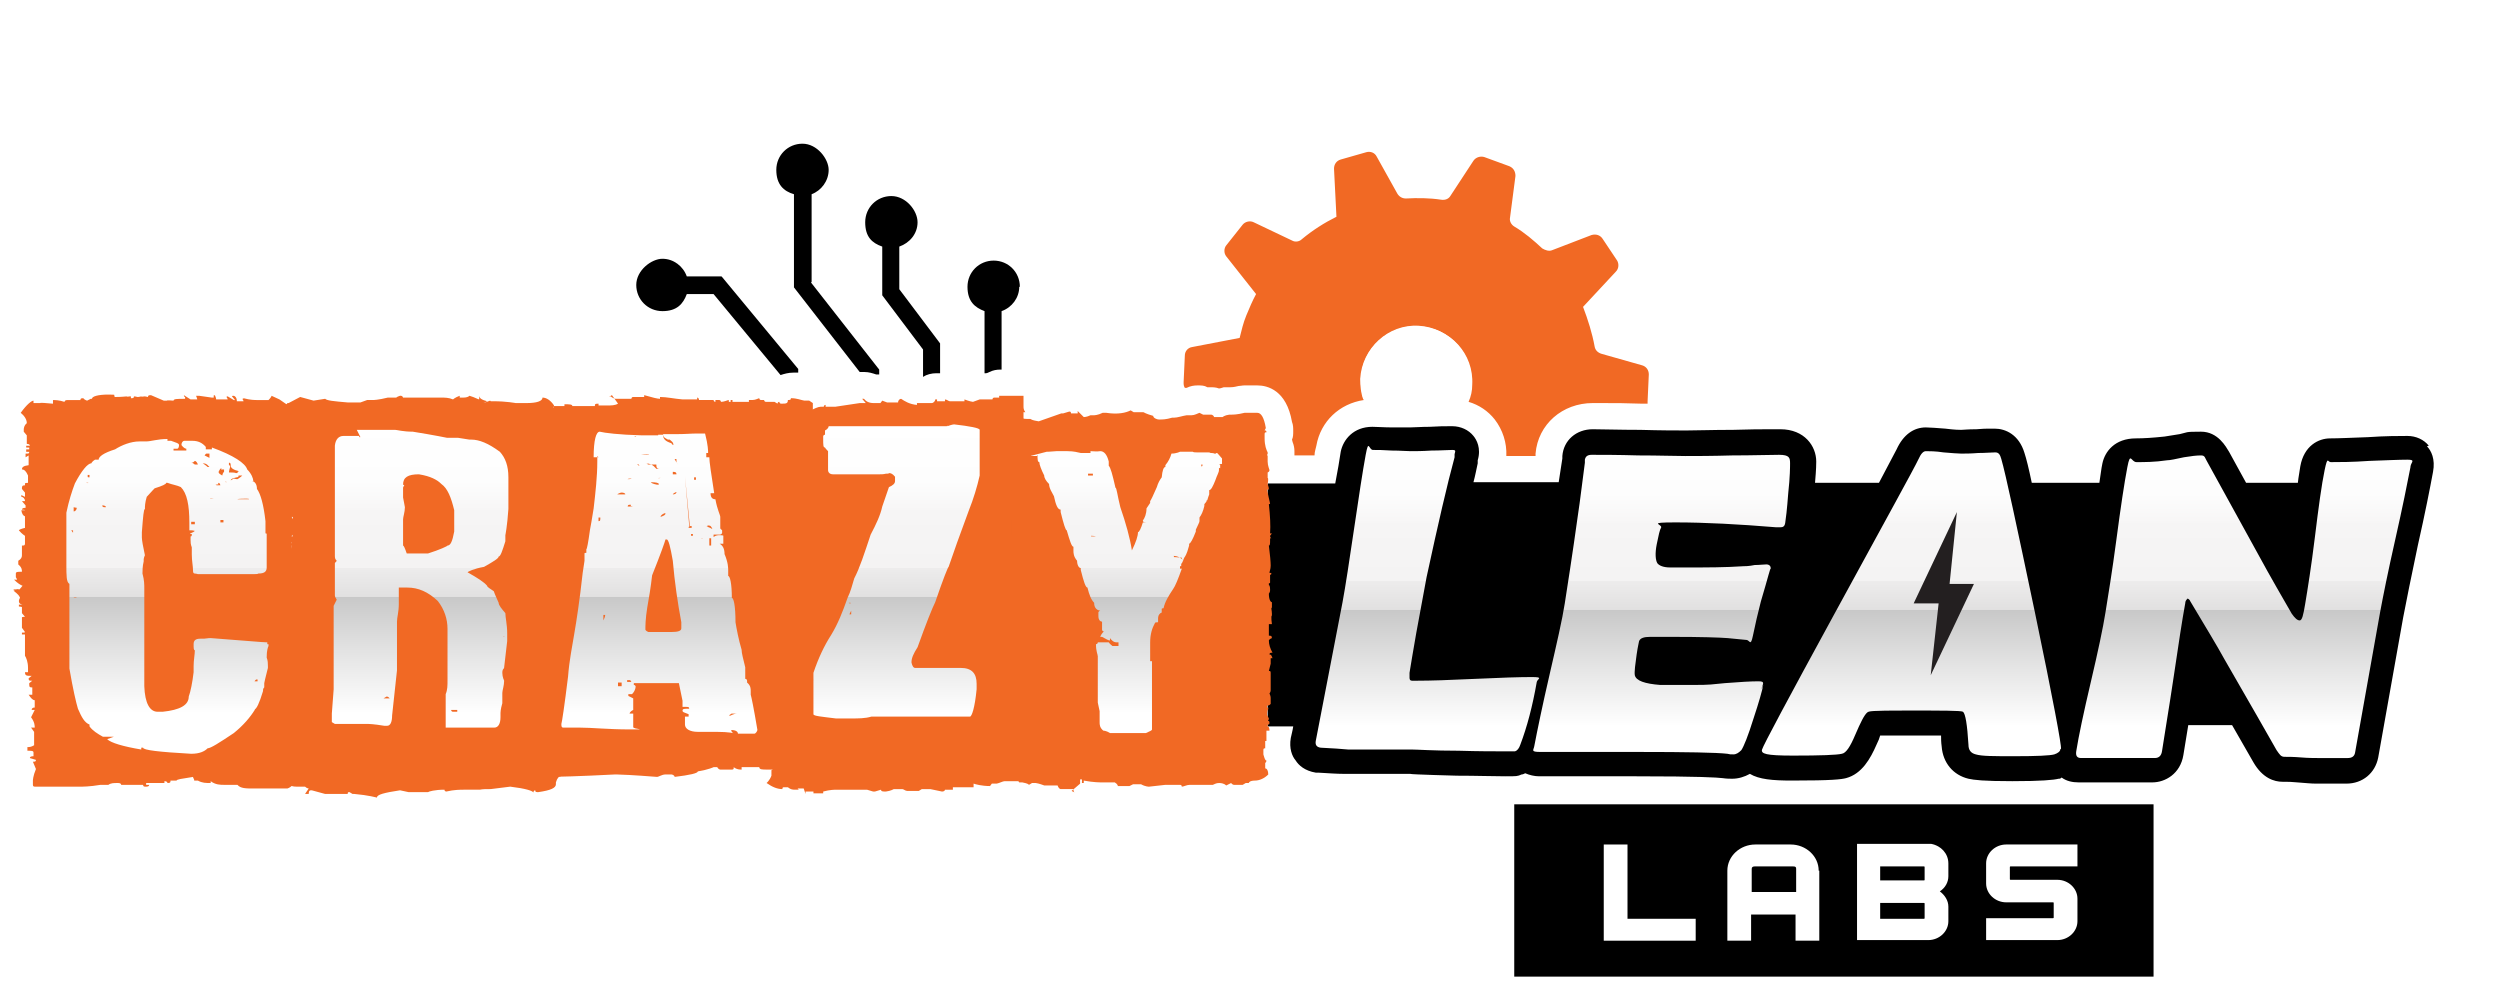 <?xml version="1.0" encoding="UTF-8"?>
<svg id="Layer_1" xmlns="http://www.w3.org/2000/svg" version="1.1" xmlns:xlink="http://www.w3.org/1999/xlink" viewBox="0 0 410.6 162.7">
  <!-- Generator: Adobe Illustrator 29.2.1, SVG Export Plug-In . SVG Version: 2.1.0 Build 116)  -->
  <defs>
    <style>
      .lg0 {
        fill: url(#linear-gradient2);
      }

      .lg1 {
        fill: #ffffff;
      }

      .lg2 {
        fill: #231f20;
      }

      .lg3 {
        fill: #fff;
      }

      .lg4 {
        fill: url(#linear-gradient1);
      }

      .lg5 {
        fill: none;
      }

      .lg6 {
        fill: url(#linear-gradient4);
      }

      .lg7 {
        fill: url(#linear-gradient3);
      }

      .lg8 {
        fill: #f16924;
      }

      .lg9 {
        fill: url(#linear-gradient);
      }
            .lgShadow{
        -webkit-filter: drop-shadow( 0px 0px 15px rgba(72, 17, 2, .9)) !important;
        filter: drop-shadow( 0px 0px 15px rgba(72, 17, 2, .9))  !important;
      }
    </style>
    <linearGradient id="linear-gradient" x1="234.3" y1="71.6" x2="234.3" y2="119.3" gradientUnits="userSpaceOnUse">
      <stop offset="0" stop-color="#fff"/>
      <stop offset=".2" stop-color="#fdfdfd"/>
      <stop offset=".3" stop-color="#f7f6f6"/>
      <stop offset=".3" stop-color="#f6f5f5"/>
      <stop offset=".5" stop-color="#f4f3f3"/>
      <stop offset=".5" stop-color="#edecec"/>
      <stop offset=".6" stop-color="#e1e0e0"/>
      <stop offset=".6" stop-color="#d0d0d0"/>
      <stop offset=".6" stop-color="#c8c8c8"/>
      <stop offset=".8" stop-color="#e5e5e5"/>
      <stop offset="1" stop-color="#fff"/>
    </linearGradient>
    <linearGradient id="linear-gradient1" x1="273.1" y1="71.6" x2="273.1" y2="119.3" xlink:href="#linear-gradient"/>
    <linearGradient id="linear-gradient2" x1="313.9" y1="71.6" x2="313.9" y2="119.3" xlink:href="#linear-gradient"/>
    <linearGradient id="linear-gradient3" x1="368.4" y1="71.6" x2="368.4" y2="119.3" xlink:href="#linear-gradient"/>
    <linearGradient id="linear-gradient4" x1="105.9" y1="69.5" x2="105.9" y2="117.2" xlink:href="#linear-gradient"/>
  </defs>
     <g class="lgShadow">
  <path class="lg3" d="M406.2,94.8h-11.6c-.2,1.1-.4,2.2-.6,3.1h10.6v47.1h-72.2c-.9,0-1.5.7-1.5,1.5s.7,1.5,1.5,1.5h73.8c.9,0,1.5-.7,1.5-1.5v-50.2c0-.9-.7-1.5-1.5-1.5Z"/>
  <path class="lg3" d="M252.5,145h-102.2v-17.4c-.1,0-.2,0-.3,0h-.2c-.5.2-1,.3-1.5.3s-.5,0-.7,0h-.3c0,0,0,18.7,0,18.7,0,.9.7,1.5,1.5,1.5h103.7c.9,0,1.5-.7,1.5-1.5s-.7-1.5-1.5-1.5Z"/>
  <rect class="lg1" x="242.9" y="132.2" width="116.6" height="28.3"/>
  <rect x="248.7" y="132.1" width="105" height="28.3"/>
  <g>
    <path class="lg3" d="M278.4,154.5h-15v-15.8h3.9v12.2h11.2v3.6Z"/>
    <path class="lg3" d="M298.8,143v11.5h-3.9v-4.3h-7.3v4.3h-3.9v-11.5c0-2.4,2.1-4.3,4.6-4.3h5.8c2.5,0,4.6,1.9,4.6,4.3ZM295,146.5v-3.8c0-.3-.1-.4-.5-.4h-6.3c-.3,0-.5.1-.5.4v3.8h7.3Z"/>
    <path class="lg3" d="M320,141.8v2.1c0,1-.5,1.9-1.4,2.5.8.6,1.4,1.5,1.4,2.5v2.4c0,1.7-1.5,3.1-3.3,3.1h-11.7v-15.8h12.2c1.6.3,2.8,1.6,2.8,3.2ZM316,144.6q.1,0,.1-.1v-2.1q0-.1-.1-.1h-7.2v2.3h7.2ZM316,150.9q.1,0,.1-.1v-2.4q0-.1-.1-.1h-7.2v2.6h7.2Z"/>
    <path class="lg3" d="M330.1,142.4v2q0,.1.1.1h7.7c1.8,0,3.3,1.4,3.3,3.1v3.7c0,1.7-1.5,3.1-3.3,3.1h-11.7v-3.6h11q.1,0,.1-.1v-2.4q0-.1-.1-.1h-7.7c-1.8,0-3.3-1.4-3.3-3.1v-3.3c0-1.7,1.5-3.1,3.3-3.1h11.7v3.6h-11q-.1,0-.1.1Z"/>
  </g>
  <path class="lg3" d="M78.8,60.9c.9,0,1.7.3,2.4.7,1.9,0,3.2.2,3.8.3h1.4c.7-.5,1.6-.9,2.6-.9s2.1.2,3.4,1.1c.2,0,.3,0,.5,0,.9,0,1.6.1,2.3.3h1.1c.3-.1.6-.2.9-.3.3-.3.5-.5.9-.7l.5-.3c.7-.4,1.5-.6,2.2-.6s1.5.2,2.1.6c.3,0,.7-.1,1.1-.1h.2c.5-.2,1-.3,1.6-.3s.8,0,1.3.2c.2,0,.4.1.6.2.2,0,.5,0,.7,0,1.1,0,2.1.2,3,.3.3,0,.6,0,1,.1h.6c.5-.2,1-.3,1.6-.3s1.4.2,2,.4h.8c0,0,.1,0,.2,0,0,0,.8,0,.8,0,.3,0,.5,0,.8,0,.2,0,.5,0,.8,0s.1,0,.2,0c0,0,.5,0,.5,0,.5,0,.9,0,1.4.2.4-.1.9-.2,1.4-.2h.2c.4-.1.9-.3,1.6-.3s1.3.2,1.9.4c.2,0,.3,0,.5.2h.2c.1,0,.3,0,.4,0,0,0,.1,0,.2,0,.6-.4,1.4-.6,2.2-.6,1.2,0,2.2.3,2.8.4h.2c.8,0,1.5.2,2.2.6.1,0,.3,0,.4,0,.5,0,1,0,1.5.3l1.6-.2c.8-.7,1.8-1,2.8-1h.3c.7,0,1.3.2,1.9.4.4-.1.8-.2,1.1-.2s.7,0,1.1.1c.6-.3,1.3-.4,2-.4s1.7.3,2.4.7c0,0,.1,0,.2,0h.9c.6-.4,1.4-.6,2.2-.6h.3c.2,0,.4,0,.6,0,.2,0,.4,0,.6,0,.7,0,1.2.1,1.7.3.5-.2,1-.3,1.5-.3s.9,0,1.3.2c.4-.1.8-.2,1.3-.2h.8c.2,0,.4-.1.6-.2.6-.3,1.2-.4,1.8-.4h4c2,0,3.7,1.3,4.2,3.2h0c.3-.1.7-.2,1.1-.3h.4c.4-.2.8-.3,1.3-.3s.2,0,.3,0c.4-.1.8-.2,1.1-.2.8,0,1.6.2,2.3.7.6-.3,1.2-.4,1.8-.4h.6c.2,0,.4,0,.6,0,.3,0,.6,0,.8,0,.4,0,.5,0,.5,0,.6-.3,1.3-.5,2-.5s1.1.1,1.6.3h.5c.9,0,1.4,0,2.1.6.1,0,.3,0,.5.2.3,0,.6.2.8.3.2,0,.4,0,.6-.1,0-2.5-.3-5.1-.7-7.6l5.9-6-1.8-5.4-1.8-5.4-8.4-1.1c-1.6-2.9-3.4-5.6-5.4-8.1l2.1-8.1-4.3-3.7-4.3-3.7-7.8,3.2c-2.8-1.7-5.7-3.1-8.7-4.3l-2.2-8.1-5.5-1.1-5.5-1.1-5.1,6.7c-3.2,0-6.5.1-9.7.7l-6-5.9-5.4,1.8-5.4,1.8-1.1,8.4c-2.9,1.6-5.6,3.4-8.1,5.4l-8.1-2.1-3.7,4.3-3.7,4.3,3.2,7.8c-1.7,2.8-3.1,5.7-4.3,8.7l-8.1,2.2-1.1,5.5-1.1,5.5,2.8,2.2c.1,0,.3,0,.4,0Z"/>
  <g>
    <path class="lg5" d="M197,50.6l-1.8-5.4-1.8-5.4-8.4-1.1c-1.6-2.9-3.4-5.6-5.4-8.1l2.1-8.1-4.3-3.7-4.3-3.7-7.8,3.2c-2.8-1.7-5.7-3.1-8.7-4.3l-2.2-8.1-5.5-1.1-5.5-1.1-5.1,6.7c-3.2,0-6.5.1-9.7.7l-6-5.9-5.4,1.8-5.4,1.8-1.1,8.4c-2.9,1.6-5.6,3.4-8.1,5.4l-8.1-2.1-3.7,4.3-3.7,4.3,3.2,7.8c-1.7,2.8-3.1,5.7-4.3,8.7l-8.1,2.2-1.1,5.5-1.1,5.5,2.8,2.2c.1,0,.3,0,.4,0,.9,0,1.7.3,2.4.7,1.9,0,3.2.2,3.8.3h1.4c.7-.5,1.6-.9,2.6-.9s2.1.2,3.4,1.1c.2,0,.3,0,.5,0,.9,0,1.6.1,2.3.3h1.1c.3-.1.6-.2.9-.3.3-.3.5-.5.9-.7l.5-.3c.7-.4,1.5-.6,2.2-.6s1.5.2,2.1.6c.3,0,.7-.1,1.1-.1h.2c.5-.2,1-.3,1.6-.3s.8,0,1.3.2c.2,0,.4.1.6.2.2,0,.5,0,.7,0,1.1,0,2.1.2,3,.3.3,0,.6,0,1,.1h.6c.5-.2,1-.3,1.6-.3s1.4.2,2,.4h.8c0,0,.1,0,.2,0,0,0,.8,0,.8,0,.3,0,.5,0,.8,0,.2,0,.5,0,.8,0s.1,0,.2,0c0,0,.5,0,.5,0,.5,0,.9,0,1.4.2.4-.1.9-.2,1.4-.2h.2c.4-.1.9-.3,1.6-.3s1.3.2,1.9.4c.2,0,.3,0,.5.2h.2c.1,0,.3,0,.4,0,0,0,.1,0,.2,0,0,0,0,0,.1,0h0c0-.1-11-13.4-11-13.4h-4.4c-.6,1.6-2.2,2.8-4,2.8s-4.3-1.9-4.3-4.3,1.9-4.3,4.3-4.3,3.4,1.2,4,2.9h5.7l12.5,15.1v.6c.9,0,1.6.3,2.1.4h.2c.8,0,1.5.2,2.2.6.1,0,.3,0,.4,0,.5,0,1,0,1.5.3l1.6-.2c.6-.6,1.5-.9,2.3-1l-10.8-13.9v-15.3c-1.7-.6-2.9-2.1-2.9-4s1.9-4.3,4.3-4.3,4.3,1.9,4.3,4.3-1.2,3.4-2.8,4v14.4l11.2,14.3v.8c.2,0,.5,0,.7,0,.4,0,.7,0,1.1.1.6-.3,1.3-.4,2-.4s1.7.3,2.4.7c0,0,.1,0,.2,0h.8v-4.5l-6.7-8.9v-8c-1.6-.6-2.8-2.2-2.8-4s1.9-4.3,4.3-4.3,4.3,1.9,4.3,4.3-1.2,3.5-3,4v7l6.7,8.9v4.9c.1,0,.2,0,.4,0,.2,0,.4,0,.6,0,.7,0,1.2.1,1.7.3.5-.2,1-.3,1.5-.3s.9,0,1.3.2c.4-.1.8-.2,1.3-.2h.6v-10.2c-1.6-.6-2.8-2.2-2.8-4s1.9-4.3,4.3-4.3,4.3,1.9,4.3,4.3-1.2,3.5-2.9,4v9.6h3.8c2,0,3.7,1.3,4.2,3.2h0c.3-.1.7-.2,1.1-.3h.4c.4-.2.8-.3,1.3-.3s.2,0,.3,0c.4-.1.8-.2,1.1-.2.8,0,1.6.2,2.3.7.6-.3,1.2-.4,1.8-.4h.6c.2,0,.4,0,.6,0,.3,0,.6,0,.8,0,.4,0,.5,0,.5,0,.6-.3,1.3-.5,2-.5s1.1.1,1.6.3h.5c.9,0,1.4,0,2.1.6.1,0,.3,0,.5.2.3,0,.6.2.8.3.2,0,.4,0,.6-.1,0-2.5-.3-5.1-.7-7.6l5.9-6Z"/>
    <path d="M118.5,45.4h-5.7c-.6-1.7-2.2-2.9-4-2.9s-4.3,1.9-4.3,4.3,1.9,4.3,4.3,4.3,3.4-1.2,4-2.8h4.4l11,13.3h0c.6-.2,1.3-.4,2.1-.4s.5,0,.8,0v-.6l-12.5-15.1Z"/>
    <path d="M147.7,47.5v-7c1.7-.6,3-2.1,3-4s-1.9-4.3-4.3-4.3-4.3,1.9-4.3,4.3,1.1,3.4,2.8,4v8l6.7,8.9v4.5h0c.6-.4,1.4-.6,2.2-.6h.3c0,0,.2,0,.3,0v-4.9l-6.7-8.9Z"/>
    <path d="M133.3,46.3v-14.4c1.6-.6,2.8-2.2,2.8-4s-1.9-4.3-4.3-4.3-4.3,1.9-4.3,4.3,1.2,3.5,2.9,4v15.3l10.8,13.9c.2,0,.3,0,.5,0h.3c.7,0,1.3.2,1.9.4.1,0,.3,0,.5,0v-.8l-11.2-14.3Z"/>
    <path d="M167.5,47.1c0-2.4-1.9-4.3-4.3-4.3s-4.3,1.9-4.3,4.3,1.2,3.4,2.8,4v10.2h.2c.2,0,.4-.1.6-.2.6-.3,1.2-.4,1.8-.4h.2v-9.6c1.7-.6,2.9-2.2,2.9-4Z"/>
  </g>
  <g>
    <path d="M398.9,73.2c-.8-1-2.1-1.6-3.5-1.6s-3.6,0-6.5.2c-2.8.1-4.8.2-6.2.2-1.9,0-4.3,1.2-4.9,4.6-.1.8-.3,1.7-.4,2.7h-8.5l-2.8-5.1c-.5-.8-1.8-3.3-4.6-3.3s-2.1.1-3.5.4c-1.8.3-2.4.4-2.5.4-1.9.2-3.4.3-4.7.3-3.5,0-5.1,2.2-5.5,4.1-.2.9-.3,2-.5,3.2h-11.1c-.5-2.4-.9-4-1.2-4.9-.9-3-3.1-4-4.9-4s-1.7,0-3,.1c-1.4,0-2.2.1-2.5.1s-1,0-2.6-.2c-1.4-.1-2.5-.2-3.2-.2-2,0-3.7,1.2-4.8,3.6-.3.6-1.3,2.5-2.9,5.5h-10.5c.2-2.3.2-3.1.2-3.5,0-2.5-1.9-5.3-5.9-5.3s-4.3,0-7.8.1c-3.4,0-5.9.1-7.6.1s-4.2,0-7.6-.1c-3.5,0-6.1-.1-7.8-.1-2.7,0-4.8,1.8-5,4.4v.4c-.2,1.4-.4,2.7-.6,3.9h-14c.3-1.1.5-2.2.7-3.1v-.5c.6-2-.2-3.4-.7-4-.8-1-2.1-1.6-3.5-1.6s-2,0-3.7.1c-1.4,0-2.5.1-3.2.1s-1.6,0-2.9,0c-1.4,0-2.5-.1-3.3-.1-3.1,0-4.8,2.1-5.2,4.1-.2,1.4-.5,3.1-.9,5.2h-11.1v39.9h4.2c-.1.7-.3,1.4-.4,1.9-.3,1.7.2,3,.8,3.7.5.8,1.5,1.7,3.3,2h.2s0,0,0,0h0s.2,0,.2,0c1.7.1,3.1.2,4.2.2s.4,0,.6,0h10.3c0,.1,7.7.3,7.7.3,3.2,0,5.9.1,7.9.1s2,0,2.7-.3c.2,0,.4-.1.6-.2.7.3,1.5.5,2.3.5,1.8,0,4.4,0,7.9,0,3.5,0,6.2,0,8,0,10.4,0,13.4.2,14.2.3.7.1,1.2.1,1.6.1,1,0,2-.3,2.9-.8,1.5.9,3.7,1.1,6.9,1.1,6.7,0,8.1-.2,8.9-.4,2.6-.7,4-3.2,5-5.5.3-.6.5-1.1.6-1.5.8,0,2.1,0,4,0s4.5,0,6,0c0,.5,0,1.1.1,1.8.2,2.7,1.9,4.7,4.4,5.3.9.2,2.4.4,7.2.4s6.8-.2,7.6-.4c.2,0,.3,0,.5-.2.8.6,1.8.8,2.8.8h12.1c2.1,0,4.6-1.4,5.1-4.5.2-1.3.5-3,.8-4.9h7.2c1.6,2.8,2.8,4.9,3.5,6.1,1.5,2.6,3.4,3.2,4.8,3.2s1,0,2.4.1c1.3.1,2.3.2,3,.2s1.5,0,2.7,0c1.1,0,1.9,0,2.4,0,2.6,0,4.7-1.7,5.2-4.3l4.1-23c.5-2.6,1.3-6.6,2.4-11.8,1.2-5.3,2-9.4,2.5-12.1.4-2.1-.3-3.5-1-4.2ZM220.9,125.6h0c.2,0,.4,0,.6,0-.2,0-.4,0-.6,0Z"/>
    <g>
      <path class="lg9" d="M247.4,123.4c-2,0-4.6,0-7.8-.1-4.2,0-6.8-.2-7.8-.2h-10.4c-1-.1-2.5-.2-4.5-.3-.7-.1-.9-.5-.8-1.1.5-2.5,1.2-6.3,2.2-11.4,1-5.1,1.7-8.8,2.2-11.4.5-2.7,1.1-6.7,1.9-12.1.8-5.4,1.4-9.4,1.9-12.1s.5-.8,1.2-.8,1.7,0,3.1.1c1.4,0,2.4.1,3.1.1s1.9,0,3.4-.1c1.5,0,2.7-.1,3.4-.1s.5.2.4.7v.5c-1.2,4.4-2.7,10.9-4.6,19.7l-1.7,9.2c-.5,3-.9,5.1-1.1,6.5,0,.3,0,.6,0,.8,0,.3.1.5.4.5h.9c2.1,0,5.2-.1,9.4-.3,4.2-.2,7.4-.3,9.4-.3s.9.3.8.8c-.7,4-1.6,7.4-2.7,10.3-.2.6-.5,1-.9,1.1-.1,0-.6,0-1.4,0Z"/>
      <path class="lg4" d="M289.6,112.5c-.2,1-.7,2.8-1.6,5.5-.9,2.9-1.6,4.6-2,5.2-.4.4-.8.7-1.3.7s-.6,0-1-.1c-1.7-.2-6.6-.3-14.8-.3s-4.4,0-8,0c-3.5,0-6.2,0-7.9,0s-1.1-.3-1-1c.5-2.6,1.3-6.5,2.5-11.7,1.2-5.2,2.1-9.1,2.5-11.7s1.2-7.6,2.2-14.8c.3-1.9.6-4.6,1.1-8.3v-.5c.1-.5.4-.8,1.1-.8,1.7,0,4.3,0,7.7.1,3.4,0,6,.1,7.7.1s4.3,0,7.7-.1c3.4,0,6-.1,7.7-.1s1.8.5,1.8,1.4c0,.5,0,2.2-.3,4.9-.2,2.7-.4,4.3-.5,4.9s-.4.7-.8.7-.4,0-.7,0c-6.1-.5-11.6-.8-16.5-.8s-2,.3-2.4.9c-.2.3-.4,1.2-.7,2.7s-.2,2.6.1,3.1c.3.4,1,.7,2.1.7s.7,0,1.4,0c.7,0,1.2,0,1.7,0,2.9,0,5.9,0,8.9-.2.3,0,.9,0,1.9-.2.8,0,1.4-.1,1.9-.1s.8.3.7.8c0-.5-.4,1.3-1.6,5.3-.5,1.9-.9,3.7-1.3,5.6s-.5.7-1.1.7l-3.1-.3c-1.3-.1-4.3-.2-9-.2h-3.7c-1,0-1.6.2-1.8.7,0,.1-.2.8-.4,2.2s-.4,2.9-.3,3.4c.2.9,1.6,1.4,4.2,1.6,0,0,1.6,0,5.1,0s3.1-.1,5.5-.3c2.5-.2,4.3-.3,5.5-.3s.7.4.5,1.3Z"/>
      <path class="lg0" d="M338.4,123c0,.4-.4.7-1,.9-.7.2-2.9.3-6.5.3s-5.4,0-6.4-.3c-.8-.2-1.2-.7-1.2-1.6-.2-3.3-.5-5.1-.9-5.4-.3-.2-3.4-.2-9.3-.2s-6.1.1-6.4.3c-.5.4-1.1,1.6-2,3.7-.8,1.9-1.5,3-2.2,3.1-.8.2-3.5.3-8,.3s-5.3-.3-5.1-1,4.1-8,11.9-22.3c8.4-15.4,13.1-23.9,13.8-25.4.4-.9.8-1.3,1.2-1.3.6,0,1.6,0,2.9.2,1.3.1,2.3.2,2.9.2s1.6,0,2.8-.1c1.2,0,2.2-.1,2.8-.1s.8.4,1,1.1c.7,2.4,2.5,10.8,5.5,25.1,3,14.4,4.4,21.9,4.3,22.5Z"/>
      <path class="lg7" d="M395.9,76.7c-.5,2.6-1.3,6.6-2.5,11.9-1.2,5.3-2,9.3-2.5,12l-4.1,23c-.1.6-.5.9-1.2.9s-1.4,0-2.5,0c-1.1,0-2,0-2.5,0s-1.5,0-2.7-.1-2.1-.1-2.7-.1-.8-.4-1.3-1.1c-1.3-2.3-4.1-7.2-8.6-15-1.2-2.2-3.1-5.3-5.6-9.5,0-.1-.2-.3-.4-.4-.2.2-.4.4-.4.8-.5,2.7-1.1,6.7-1.9,12.1-.8,5.4-1.5,9.4-1.9,12.1-.1.8-.5,1.2-1.2,1.2h-12.1c-.7,0-.9-.4-.8-1.1.4-2.5,1.2-6.3,2.4-11.4,1.2-5.1,2-8.9,2.4-11.4s1.1-6.7,1.8-12c.7-5.3,1.3-9.3,1.8-11.9s.6-.8,1.5-.8c1.3,0,3,0,5-.3.5,0,1.4-.2,2.8-.5,1.2-.2,2.1-.3,2.8-.3s.6.4,1.1,1.2l9.8,17.8c.9,1.6,2.2,3.9,4,7,.5.7.9,1.1,1.3,1.1s.6-.9.9-2.7c.4-2.4,1-6.1,1.6-11,.6-4.9,1.1-8.6,1.6-11s.5-1.3,1-1.3c1.4,0,3.5,0,6.3-.2,2.8-.1,4.9-.2,6.3-.2s.6.4.5,1.1Z"/>
      <rect class="lg6" x="8.5" y="69.5" width="194.9" height="55.8"/>
    </g>
    <path class="lg8" d="M47.6,66.3h.3c.8.3,1.1.7,1.1,1.4v3h-.3l.3.3v.7l-.5.4v.4c.2,0,0,.3,0,.4.3.9.5,1.7.5,2.5s0,.3-.5.3c.3,1.2.5,2,.5,2.3s-.3.4-.5.4v.4c.2,0,.2.7.2.7h-.5c.5.1.6.3.6.6h-.6v.3c-.2,0-.2.1-.2.1h.5l-.5.9h1v.9c0,.3-.2.3-.6.3v.7h.6v.3h-1c0,.1.5.7.5.7v.3c0,.3-.2.3-.6.3.2.4.5.7.6.7,0,0,0-.1.2-.1h0c0,.3-.2.4-.5.4v.4c.2,0,0,.9,0,.9,0,.3.2.4.2.6-.3,0-.5.1-.5.3.2,0,.5.3,1,.7-.6,0-1,0-1,.4l.5.4h-.5c0,.6.2,1,.6,1.6h0c-.3.1-.6.4-.6,1l.6,1c-.3.6-.5.9-.6.9l.6,2.2-.6,1h.5c-.5.7-.6,1.2-.6,1.6v.3c0,.3.2.3.6.3h0c0,.1-.5.7-.5.7,0,.3.2.4.6.4v.3h-.6l1,.7h0c-.6.3-1,.4-1,.7s.2.7.6,1.2v1c-.3,0-.5,0-.5.3l.5.4c-.3,0-.5.1-.5.4l.6,1-.3.3c0,.1.3.4.3.7s0,.1-.3.1l.3.3h0c0,.1-.5.7-.5.7l.5.9c-.3,0-.5.1-.5.3l.5.6v.3h-.3l.3.3c0,.2-.2.3-.5.3v.3c.2,0,0,.3,0,.3.3,0,.5,0,.5.3s0,.6-.5,1c.3,0,.5,0,.5.3v.3h-.3l.3.3v.6l-.5.4c.3.4.5.9.5,1.2-.3,0-.5,0-.5.3v.9l.5.6-.3.3h.3-.6v1.4l.5.4c0,.3-.2.4-.2.6.3,0,.5,0,.5.3h-.5c.3.6.5.9.5,1.2h-.3l.3.3v2.5h-.3l.3.3v2.6c-.5.7-1,1.2-1.6,1.4h-5.5c-1.3,0-2.2,0-2.7-.6h-2.2c-.6,0-1.4,0-2.2-.6v.3c-.8,0-1.4,0-2.1-.4h-.6c0-.3-.2-.4-.2-.6-1.9.3-2.7.4-2.7.6h-1c0,.3,0,.4-.5.4,0-.2-.2-.3-.5-.3v.3h-3v.3h.5c0,.2-.2.3-.5.3s-.5,0-.5-.3c0-.3.2,0,.2,0h-3.8c0-.2-.2-.3-.5-.3h-.2c-.5,0-1,0-1.4.3h-1.3c-1.8.3-2.9.3-3.5.3h-7.1c-.3,0-.5,0-.5-.3v-.7s0-.7.5-1.9l-.5-1.2c.3,0,.5,0,.5-.3h0l-1-.3q0-.3.6-.3v-.6c0-.3-.3-.3-1-.3v-.6c.3,0,.6,0,1.1-.3v-2.2l-.5-.7h.6c0-.3,0-.9-.6-1.7l.6-1.2h-.5q0-.4.5-.4v-1.2c-.3,0-.6-.3-1-.9h.6v-1.2h0c-.3,0-.5,0-.5-.4v-.3l.5-.4c-.5,0-.6,0-.6-.4l.5-.4c-.8,0-1.1,0-1.1-.6h.5v-.7c0-1-.3-1.7-.5-2h0v-3.2h0v-.3h-.5v-.3c.3,0,.5,0,.5-.1l-.5-.7h0v-1h0v-.7h0c0-.1.5-.1.5-.1l-.5-.6v-1s-.3-.1-.5-.1v-.3h.6c-.5-.1-.6-.3-.6-.6s.2-.4.2-.7h0v.3h0c0-.3-.3-.7-1.1-1.3,0,0,.2,0,.2-.1,0,0-.2,0-.2-.1h.5c0-.1.5,0,.5,0l.5-.6h0c-.3-.1-.8-.4-1.4-1h.5c0-.1-.2-.4-.2-.4v-.6c0-.3.3-.3,1-.3,0-.3,0-.7-.6-1.2v-.6c.5-.3.6-.6.6-.9v-1.6c.3,0,.5,0,.5-.3v-1.3s-.5-.3-1-.9h0c0-.1.5-.3,1-.4v-1.9h0c-.3-.1-.5-.4-.6-1h.6c0-.1-.5-.1-.5-.1q0-.3.6-.3v-.4l-.6-.7h.5c0-.4-.3-.7-.6-.7v-.3h0l.6.3v-.7l-.5-.6h0c0-.4,0-.6.5-.6v-.3h0c0-.1.5-.1.5-.1v-1.2c-.3-.7-.6-1-1-1h0c0-.4.3-.6,1.1-.7v-1.6l-.5.3v-.6c.5,0,.6,0,.6-.3h-.5v-.4h.5v-.3h-.5v-.3h.6c0-.2-.2-.3-.5-.3v-1.4l-.5-.6v-.4h0s0-.6.5-1c0-.7-.5-1.3-1-1.7,1-1.4,1.8-2,2.1-2h0v.4h1.1c0-.1,1,0,2.1.1v-.6c.3,0,1,0,1.9.3q0-.3.5-.3h2.1c0-.3.2-.3.5-.3,0,.1.3.3.6.4l.6-.3h.2c0-.4,1-.7,2.7-.7s.6.1,1.1.4c1.1,0,1.8-.1,1.9-.1h0c0,.1.5,0,.5,0h.2v.3c.3,0,.5,0,.5-.3.3,0,.5.1.6.1.3,0,.5-.1.6-.1h0c0,.1.5,0,.5,0,.3,0,.5.1.6.1,0-.3.2-.3.5-.3l2.1.9h.5c0-.1,1.1,0,1.1,0,0-.3.6-.3,1.9-.3v-.3c-.2,0-.2-.3-.2-.3.6.4,1.1.7,1.1.7h1.1c0-.1-.2-.6-.2-.6h.5s.6.1,2.1.3h.3v-.3c-.2,0,.2-.1.2-.1,0,.1.2.4.2.7h1.9c0-.1-.2-.4-.2-.4h0c0-.1.2-.1.2-.1l1,.6h.2l-.5-.6h0c0-.1.2-.1.2-.1.3,0,.6.3.6.9h1.1c0-.1-.2-.4-.2-.4,0,0,.2,0,.2-.1,1.1.3,1.9.3,2.2.3h1.9c.3-.3.5-.6.5-.7l1.3.6,1.3.9ZM23.5,72.5h-.6c-1.4,0-2.9.6-4,1.3-1.9.6-2.7,1.2-2.7,1.7h-.6c-.5.3-.6.6-.6.6-.6,0-1.6,1.2-2.7,3.3-.5,1.3-1,2.9-1.4,4.8v1.4h0v.9h0v1.7h0v.6h0v3.9c0,1.9,0,2.9.5,3.2h0v13.9h0c.6,3.5,1.1,5.6,1.4,6.6.6,1.4,1.1,2.3,1.9,2.6v.3c.5.7,1.3,1.2,2.2,1.7h1.8s-.3.1-1.1.4c.6.6,2.6,1.2,5.6,1.7v-.3h.3c0,.4,2.6.7,7.9,1,1.4,0,2.2-.4,2.7-.9.5,0,1.9-.9,4.3-2.5,1.6-1.3,2.7-2.6,3.5-3.9h-.3.2c.3,0,.8-1,1.4-3h0c0-.3,0-.4.2-.6v-.7s.2-1,.6-2.5v-.3c0-.4,0-.9-.2-1.4,0-1.2.2-1.7.3-1.9v-.3h-.2v-.3c-.8,0-3.8-.3-9.3-.7,0,0-.5,0-1.1.1h-.6c-.8,0-1.1.3-1.1.9s0,1,.2,1c0,.7-.2,1.6-.2,2.6v1c-.2,1.7-.5,3.2-.8,4,0,1.4-1.4,2.2-4.3,2.5h-.8c-1.3,0-2.1-1.4-2.2-4.2v-7.8h0v-5.5h0v-2.7h0c0-.7,0-1.4-.3-2.5,0-.4,0-1.2.2-2v-.3s0-.3.2-.7c-.3-1.4-.5-2.5-.5-2.9v-.9h0c.2-2.6.3-3.8.5-3.8h0c0-.4,0-1,.3-2,.8-.9,1.3-1.4,1.3-1.4,1.3-.4,1.9-.7,1.9-.9h.2c.8.3,1.6.4,2.2.7,1,1,1.4,2.9,1.4,5.9v1.2h.3s.3,0,.6.1c0,0-.3.3-.8.4,0,0,0,.1.3.1h0c0,.3,0,.4-.2.4v.6h0c0,.3,0,.7.2,1.2v1.2h0c0,1,.2,1.9.2,2.6s.3.4.8.6h8.8c.6,0,1.1,0,1.1-.1,1,0,1.4-.3,1.4-1v-2.3h0v-1.6h0v-1.6s0-.1-.2-.1v-2h0c-.3-2.7-.8-4.5-1.4-5.3,0-.7-.3-1.2-.8-1.3h.2c0-.4-.3-1.2-1-1.9-.3-1-2.2-2.3-5.8-3.6v.3h-1v-.4c-.6-.7-1.3-1-2.2-1h-1.3c-.3,0-.5.3-.5.7.3.4.6.6.8.6v.3h-2.1v-.3h.6c.2,0,.3-.3.3-.6s-.5-.4-1.3-.7h-.6v-.3h0c-1.6,0-2.7.4-3.5.4h-.5ZM12,86.9h0v.6l-.3-.4s0-.1,0,0h.3ZM12.1,83.3h0s.3.1.5.1h0c0,.4-.3.6-.5.6h0v-.6h0ZM12.6,98.1h0c0,.1-.5.1-.5.1h0c0-.1.5-.1.5-.1ZM14.2,114.8h-.2.2ZM14.5,79.3h0c0,.1-.2,0-.3,0h0c0-.1.2,0,.2,0h.2ZM14.7,78v.4c-.2,0-.3,0-.3-.1h0v-.3h.3ZM14.7,83.6h-.2.2ZM17.3,83.3h-.2c-.2,0-.3-.1-.3-.3.3,0,.6.1.6.3h-.2ZM17.1,80h-.2.2ZM25,79.3h-.2.2ZM29.3,75.2h-.2.2ZM30.6,74.4v.6h0v-.7h.2-.2ZM31.2,123.2h-.2.2ZM32,75.7s.3,0,.5.6h-.5s-.3-.3-.6-.3h0c.2,0,.3,0,.6-.3ZM32,85.8v.3h-.6v-.4h.6ZM32,73.9,32.5,80.9h-.2.2ZM34.4,76.7h-.3s-.3-.3-.8-.6h0c.3,0,.6,0,1.1.6ZM33.9,74.5h.5v.7l-.8-.4s.2-.3.3-.3ZM34.1,115.4h-.2.2ZM35.1,81.9h-.6c0-.1.6,0,.6,0ZM35.9,79.3s.2,0,.3.4h-.5c0,.1-.3-.1-.3-.1,0,0,.3,0,.6-.1h-.2ZM36.3,77.1h.5v.4s-.2.1-.3.6c-.5-.3-.6-.4-.6-.6h0c.2-.4.3-.6.5-.6h0ZM36.2,117.7h-.2.2ZM36.7,85.4v.4h-.5v-.4h.5ZM37,79.1s.2,0,.2.1h-.6.5ZM37.9,76.5c0,.4.5.7,1.4.9h0c-.2,0-.3.1-.3.3h-.3c0-.1-.8-.1-.8-.1h-.3s0-.3.2-.9h0c0-.1,0-.3-.2-.3v-.4c.2,0,.3,0,.3.6ZM39.2,78.1h.6s-.3.3-.8.6c-.3,0-.5-.1-.6-.1h0l-.5.3h0c0-.3.5-.4,1.4-.6h-.2ZM38.1,116.8h-.2.2ZM40.2,81.9h.2c.3,0,.5,0,.5.1h-1.9c0-.1,1.4-.1,1.4-.1h-.2ZM42.3,111.9h-.5s.2-.3.3-.3h.2v.3Z"/>
    <path class="lg8" d="M80.6,65.9h.3c2.4,0,3.7.3,3.8.3h1.8c1.6,0,2.6-.3,2.6-.9.6,0,1.3.4,1.9,1.3l-.5,1.7v.9c0,.9,0,1.4-.3,1.9,0,.3,0,.6.3.6v.4c0,1.4,0,2.2.6,2.2v4.2h.3v1.2h1v.3c-.5,0-.8.1-.8.4v.3h0v1c0,.3.3.3,1,.3v.3h-.8c0-.1,0,.1,0,.1v2.6h.3c0-.1,0,.3,0,.3-.5,0-.8.3-.8,1s.3.3.5.3c0,.2-.1.3-.3.3l.3.4v.3h0v.6c0,.7.3,1,.6,1,0,0,0,.4-.3,1.3,0,0,.3,0,.3.3v3.5h0c0,.6.3.9.5.9v2h0v1c0,.4,0,.6.5.6l-.5,1.2v6.6l.5.4c0,.2-.2.3-.5.3-.5,0,0,.3,0,.6v1.3h.3v.3h-.6v1s-.3.6-.3,1.7h0c0,.3-.3.9-.5,1.9h0l-.3,2.2h.3l-.3,2.9c0,.3.3.4.6.4h0c0,.4,0,.6-.5.6,0,1.2.3,1.7,1,1.7h0c0,.3,0,.4-.5.4l.5.6c-.3,0-.5,0-.5.3h0c0,.4,0,.6.5.6h0v.4c0,.2-.2.3-.5.3v1.4h.5c-.5,0-.8.6-.8,1.2h.3v.4c-.3,0-.6.3-.8,1v.3c0,.6-.8,1-2.9,1.3-.3,0-.5,0-.5-.3,0,0-.3,0-.3.4h0c0-.3-1.3-.7-3.8-1l-3.2.4h0c-.8,0-1.3,0-1.8.1h-2.6c-.6,0-1.6,0-2.9.3,0,0-.3,0-.3-.3-1.6,0-2.6.3-2.7.4h-3.2l-1.4-.3c-2.6.4-3.8.7-3.8,1.2,0,0-1.4-.4-3.7-.6h-.3l-.5-.3c-.2,0-.3,0-.3.3h-3.7l-2.2-.6c-.3,0-.5,0-.5.6h-.6l.6-.9h0s-.3,0-.6-.3h-1.4c-.3,0-.8,0-1.4-.4,0,.3,0,.6-.5.6h-.2v-.3l-1.1-1.2h0l.5-.7v-2.5s-.2-.3-.2-.9c.5,0,.8-1,.8-3.2-.3,0-.5-.3-.5-.9v-.4l.3-.6h-.8l.8-.9v-2.5s0-.3.5-.7h0l-.5-1c.3,0,.5-.3.5-1h0c0-.3,0-.4-.5-.4l.5-.6h0l-.5-.6s0-.3.5-.3c0,0,0-.3-.2-.4,0,0,.2-.6.6-1h-.2v-.4s0-.3.5-.3h-.2c0-1.6.3-2.3.3-2.5h-.3c0-.6,0-1,.2-1.7,0-.1,0-.3-.5-.3,0-.3,0-.7.5-1.2v-1c-.2,0-.2-.7-.2-.7v-.3c.2,0-.2-.1-.2-.1v-.9c.2,0,0-.1-.2-.1v-.3h.3v-1h-.3s0-.1.2-.1v-.3c-.2,0-.2-.4-.2-.4h.3l-.3-.4c.2-.3.3-.4.6-.4l-.5-.6c0-.1,0-.3.5-.3v-.3c-.2,0-.2-2.3-.2-2.3,0-.1,0-.3.3-.3v-1.6c.2,0,.2-2,.2-2,0,0,0-.6.2-1.9h-.8c.3-.6.5-.9.8-.9,0,0,0-.3-.2-.6,0-.3.2-.4.2-.4v-1.6h0c-.2-.1-.3-.9-.5-2.2v-2.3c0-.2,0-.3.2-.4h-.2l.5-1.3h-.2l-.5.3h0c0-.1.5-1.2.5-1.2,0,0-.2,0-.2-.1l.6-.9c-.2,0-.5-.4-.6-1.2v-.3c.2-1,0-1.4-.3-1.4l.5-.9c0-.6-.3-.9-.5-.9h.2-.2.2v-.7h-.8v-.3c.2,0,.2-.3.2-.3-.2,0,.2-.6.2-.6h-.5c0-.4.3-.4.8-.4v-.6c-.5,0-.8-.4-1.1-1.2l.3-.6h-.3c.5,0,.8-.3.8-.4h.2l1.9-1,2.2.6,1.9-.3c.3.3,1.4.4,3.7.6h2.1l1.1-.4h1s.8,0,2.4-.4h1.4s0-.1.6-.3c.2,0,.4,0,.5.3h6.1c.8,0,1.4,0,2.1.3,0,0,.3-.3,1.1-.6h0v.3h.5c.3,0,.8,0,1.1-.3,1,.3,1.4.6,1.6.6h0v-.6h0c0,.4.5.7,1.3.9l-.6.3,1.1-.4ZM59,71.6h-2.6c-.8,0-1.3.6-1.4,1.6v.4h0v1h0v3.3h0v.6h0v.3h0v1.4h0v1.6h0v1.4h0v2.2h0v.9h0v1.6h0v2.3h0v.3h0v.7h0c0,.4,0,.6.3.9h0c0,.1-.3.3-.3.4h0v.4h0v1.2h0v1.4h0v.3h0v1.7h0v.3h0c0,.3.3.6.3.7h0l-.5,1v2h0v3.6h0v2.2h0v2.3h0v2.9h0v.7l-.3,4h0v1.4l.5.3h5.5s.8,0,2.6.3h.5c.5,0,.8-.6.8-1.7l.8-7.4h0v-1.4h0v-6.6c0-.7.3-1.6.3-2.9v-2.7h1.4c1.8,0,3.4.7,5,2.2,1.1,1.4,1.6,3,1.6,4.6v.6h0v.6h0v2.3h0v2.2h0v2.7h0c0,.9,0,1.6-.3,2.3v1.6h0v.9h0v3h8c.6,0,1-.6,1-1.7h0v-.7s0-.6.3-1.6v-1.3h0v-.4c0-.4.3-1.2.3-2,0,0-.3-.6-.3-1.3s.3-.6.3-.9h0l.5-4.3v-.4h0v-.9c0-1.4-.3-2.6-.3-3.3-.6-.7-1.1-1.3-1.1-1.7-.3-.7-.6-1.3-.8-1.9-.6-.4-1.1-.7-1.1-.9-.5-.6-1.6-1.3-3.2-2.2,0-.1,1-.6,2.7-.9,1.6-.9,2.4-1.4,2.4-1.7.3,0,.6-.9,1.1-2.5v-1s.3-1.4.5-4.3v-1.2h0v-4c0-1.9-.5-3.2-1.4-4.2-1.9-1.4-3.4-2-4.7-2s0,0-.3,0l-1.9-.3h-1.8s-1.9-.4-5.6-1h0c-1.6,0-2.6-.3-2.9-.3h-6.3l.6,1.2h-.2ZM55.9,86h0c0-.1,0,0,0,0ZM57.2,109.1h0ZM58,110.4h0ZM58.3,101.7h0ZM59.4,101.9h-.3.3ZM59.9,115.6h0ZM60.7,116.5h-.5.5ZM60.7,112.7h0ZM61.4,116.9h.6-.6ZM62,101.9h0ZM63.5,114.4c.3,0,.5.3.5.3h-1l.5-.3ZM63.8,109.4h0ZM64.6,110.4h0ZM66.2,79.6c0-1.2.8-1.7,2.6-1.7h0c1.9.3,3,.9,3.7,1.6,1,.7,1.6,2.2,2.1,4.3v3.2h0v.3c-.3,1.6-.6,2.3-1.1,2.3,0,.1-1.3.7-3.2,1.3h-3.5c-.3-.9-.5-1.3-.6-1.3h0v-.4h0v-3h0v-.9c0-.4.3-1.2.3-2l-.3-1.6v-1.6h0c0-.1.2-.4.2-.4ZM75,116.9h-.6s-.3,0-.3-.3h1v.3ZM77.4,104.3h0ZM82.7,104.3h0v.3h0c0-.1.3-.1.3-.1h-.3Z"/>
    <path class="lg8" d="M100.3,65.1s.3.3.8.4h2.6s0-.3.3-.3h2.1-.3v-.3c1.4.4,2.2.6,2.6.6v-.3c1.1,0,2.4.3,3.7.4h2.4v-.3h0s.3,0,.3.4h2.4s0,.3.3.3h0v-.3h.6s.3,0,.3.3c.6,0,1.1-.3,1.3-.3v.3h.3v-.3h.3v.3h2.7v-.3h.6c.5,0,1-.3,1.1-.3,0,0,0,.3.3.3h.5s0,.3.3.3h1.4l.5.3s0-.3.3-.3c0,0,0,.3.3.3h0c.8,0,1.1,0,1.1-.6h0c.3,0,.5,0,.5-.3,1,0,1.6.3,2.2.4h.8l.6.4v12.3c0,.3,0,1,.3,2v.9l-.5,1.4v.4h0v1s.3,0,.3.3c0,.6-.3,1-.5,1,0,.4,0,.6.5.6v.3h-.3v.3h0v.6c0,.3,0,.4-.3.4,0,.6.3.9.6,1.3v.7c.3,0,.5.1.5.4v.3h-.6v1h0c.5.1.6.3.6.6v.3h-.3l.5.6h0c0,.1-.3.1-.3.1v.3h.3c-.3.3-.5.6-.5.9h.3v.4h0l.3.6h-.3c0,.1.3.6.3.6h0c0,.1-.3,0-.3,0h0c0,.1.3.1.3.1v.3s0,.3.3.4v1l-.5.3v.9h0v.4c0,.4-.3.9-.3,1v1.2l.5.6s-.3.1-.5.1l.5.6h0c-.5.4-.8.7-.8,1h.3c0,.9,0,1.3-.3,1.3v.3h0l-.6,2.7h.6v.3s0,.3-.6.3h0l.3.6s0,.3-.5.3l.6.9h0c-.5,0-.6.3-.6.6,0,0,.3.3.8.7h-.6v.3h-.3c0,.3,0,.4.5.4v.3h-.6c0,.7.3,1.2.5,1.4h-.3v1.3c-.3,0-.5.4-.5.9h0l.3.6h0c-.3,0-.5.3-.5.7.3,0,.5,0,.5.4s-.3.6-.6.6h0c.5,0,.6.3.6.6l-.5.6c0,.4.5.6.8.6v.3h-.5v1.2h0l.3.7c0,.4,0,.6-.5.6v.9h.5v.4c.3.4.8.6,1.3.6v.3c-.5,0-.6,0-.6.6h0l-.8.3v-.3h-.6.3v.3h-.5c-.3,0-.5,0-.5-.6h0c0,.4,0,.7-.6.7v-.3c-.3,0-.8,0-1.3.3h-3.4c-.8,0-1.3,0-1.3-.4h-2.9v.4c-.3,0-.8,0-1.3-.4h0c0,.3,0,.4-.3.4h-1.9s-.3,0-.5-.4h-.6s-.8.4-2.6.7c0,.3-1.3.6-3.8.9,0,0,0-.3-.5-.4h-1c-.6,0-1.1.4-1.4.4-3.8-.3-6.1-.4-6.6-.4h-.3c-5.8.3-9.5.4-11.5.4h0c0-.7-.3-2.2-1.1-4.6v-3.2c0-.4.3-1,.3-1.4h0s-.3,0-.5-.6c0,0,.3,0,.3-.3h.3l-.5-.7s.5-.3.6-.9c-.3-.4-.5-.7-.5-1h.3c0-.3,0-1-.3-2.5.3-3,.5-4.9.5-5.6v-1.4c0-.9,0-1.3.3-1.3v-5.3l-.8-8.5h0v-.3h0c0-.1.3-.1.3-.1v-.6s0-.1.5-.6v-.6c-.3,0-.5,0-.5-.3,0,0,.3,0,.3-.3,0,0-.3,0-.3-.3v-.9l-.6-2.3h.3c0-.1-.3-.9-.3-.9,0,0,.3,0,.3-.3l-.3-.4s.3,0,.3-.3v-.6h-.3v-.3h.5v-1h0c0-.1-.3-.1-.3-.4,0,0,.3,0,.3-.3v-2c0-.7,0-1.2-.3-1.3,0-.3.3-.9.5-1.7v-1h-.3c0-.7,0-1.2.3-1.2,0-.1,0-.6-.3-1.4h0c0-1.4-.3-2.3-.3-2.5v-2c.8,0,1.3,0,1.4.3h0s.6,0,1.3.3v-.3h1.8v-.3c.8,0,1.3,0,1.3.3h3.7c0-.3,0-.4.6-.4v.3h1.3c.8,0,1.4,0,1.9-.3l-1-1.4-.5.3ZM98.1,74.9v.9c0,2.5-.3,5.1-.6,7.7h0c-.3,1.9-.5,3-.6,3.5-.3,2.2-.5,3.2-.6,3.2v.6c-.2,0-.3,0-.3.1v1.2l-.3,2c-.5,4.5-1,7.8-1.4,10.1-.3,1.9-.8,4.2-1,6.9-.6,4.9-1,7.5-1.1,7.8,0,.3,0,.6.3.6h2.6c2.1,0,4.8.3,8.3.3s.5,0,.6-.4v-2.2h-.6s0-.3.6-.6v-1h0v-.9l-.8-.4v-.3h.6s.5-.4.6-1.2c0,0,0-.3-.3-.3h0v-.3h7.4l.6,2.9v1h.6c.3,0,.5,0,.5.3-.8,0-1.1,0-1.1.3s.3.3,1,.6v.4h-.6v1.3c0,.7.8,1.2,2.1,1.2h1.9c1.9,0,3.4,0,4.2.3h0c-.3,0-.6-.3-.6-.6h0c.8,0,1.1.3,1.1.6h2.7s.3,0,.5-.6c-.6-3.6-1-5.5-1.1-5.8v-.6c0-.4,0-.9-.6-1.4h0v-.3s0-.3-.3-.3v-1.9c-.3-1.3-.6-2.3-.6-2.9-.5-1.7-.8-3.3-1-4.5,0-2.7-.3-4-.6-4,0-2.3-.3-3.6-.6-3.6v-.9c0-.4,0-1.3-.6-2.7,0-.9-.3-1.4-.8-1.7h.6v-1.3h0c0-.1-.6-.1-.6-.1-.3,0-.6,0-1,.3h0v-.4h1.1s.3-.1.3-.3v-.4l-.3-.3v-1.9c0-.3-.5-1.2-.8-2.9-.5,0-.8-.3-.8-1h.6c-.5-3.2-.8-5.2-.8-5.9h-.5v-.7h.3c0-.3,0-1.3-.5-3.2h-1.3c-1,0-1.9.1-3.2.1h-2.4c0,.6.5.7.8.9h.3c.3.3.6.4.6.9h0s-.3-.1-.3-.3c-1-.3-1.4-.7-1.4-1.4h-.8v.7h0v-.6h-2.7c-3.8-.1-6.1-.4-6.9-.6-.6,0-1,1.4-1,4.2h.8ZM98.6,85h0c0,.4,0,.6-.3.6v-.6h.3ZM99.4,101s0,.3-.3.9h0v-.9h.5-.2ZM102.1,80.9c.3,0,.6.1.6.3h-1.3c0-.1.6-.3.6-.3ZM102.1,112.4v.3h-.6v-.6h.6v.3ZM103.2,74.2v.7h0v-.7h0ZM103.6,83.1h.3c0,.1-.8.1-.8.1,0-.1,0-.3.3-.3h.2ZM103.6,112h-.6v-.3h.5l.2.3ZM103.7,78.6h0c0,.1-.6.1-.6.1,0-.1.5-.1.5-.1h.2ZM103.6,118.5h0ZM104.5,71.6h0c0,.1-.3.1-.3.1,0,0,0-.1.3-.1ZM104.7,76.2s.3.1.3.3h0s-.3-.1-.3-.3h0ZM105.3,74.4h0ZM106.6,74.6h0c0,.1-.6.1-1.3,0h1.3ZM109.5,88.6c.3,0,.6,1.2,1,3.5.3,3.5.8,6.9,1.4,10.1v1c0,.4-.5.6-1.6.6h-3.8c-.3-.1-.5-.3-.5-.4h0c0-.6,0-1.7.3-3.6.3-1.6.6-3.5.8-5.3,1.4-3.5,2.1-5.5,2.2-5.9h.2ZM106.4,76.3h1.4c0,.4,0,.7.6.7h-.6c-.5-.6-1-.9-1.8-.9h.3ZM108.2,79.6h-.3c-.6-.1-1-.3-1-.4.8,0,1.3.1,1.3.3h0ZM108.2,78.3v.3h0c0-.1.3-.1.3-.1h-.3ZM109.3,84.3h0c0,.3-.3.4-.8.6h0c0-.1,0-.3.6-.6h.2ZM109.2,83.3h-.3c0-.1,0,0,0,0h.3ZM110.6,78.6h0v-.3h0v.3ZM111.3,77.9h-.8v-.4c.3,0,.6,0,.6.4h.2ZM111.1,80.8h0c0,.3-.3.4-.6.4h0c0-.1.3-.3.6-.4ZM111.1,75.6c0,.3,0,.4.3.7h0s-.3-.3-.6-.9h.3ZM110.9,110.5h0ZM112.1,79.6h0ZM112.5,78.2,113.3,86.4h.3v.3h-.5c0-.1,0-.3.3-.3h-.2ZM113.5,73.1v.3h0v-.3h0ZM113.8,87.7h0v.3h-.3v-.3h.3ZM114.1,112h0ZM114.3,78.5h0v.3h-.3v-.4h.3ZM115.1,90.9h0ZM115.4,112.1h-.5.5ZM115.4,113.6h-.3c-.3,0,0,0,0,0h.5-.2ZM115.4,88.4h0q0,.1-.3,0h.3ZM115.7,79.1h0ZM116.1,80.1h0ZM116.2,86.3c.5,0,.6.1.8.6h0c-.5-.3-.8-.4-1.1-.4h.3ZM116.2,83.3,116.5,88.4h.3v1.2h-.3v-.9h0s0-.3,0-.3ZM117,116.7h0ZM117.2,73.3h0ZM117.5,113.4h-.5.5ZM117.5,76.8h0v-.3h0v.3ZM118,88.6h0ZM118.2,82.8c0,.3,0,.4.5.4h-.5v-.4h0ZM118.8,89.3h0ZM120.1,117.2h1c-.6,0-1,.3-1.3.4h0q0-.3.3-.3h0ZM122.3,110.1h-.5.5ZM122.6,110.3h.3-.5.2Z"/>
    <path class="lg8" d="M131.2,129.7h-.5c-.5,0-.8,0-1.3-.4h-.6c-.2,0-.3,0-.3.3-.8,0-1.6-.3-2.6-1h0s.5-.4.8-1.2v-.3h0v-.6c.3,0,.5-1,.8-2.6v-.4h0c-.3-.4-.3-.9-.3-1h0s-.3-.4-1-.9h0l.8-.7v-.3l-.3-1c.2,0,.3,0,.3-.3v-.6h-.3l.8-1.4v-1.2c0-.3,0,0,0,0v-2.2c-.6,0-1,0-1-.4.6,0,1-.3,1-.6v-2.2h.3v-1c0-1,0-1.4.3-1.4-.3-.4-.3-.7-.3-.9.2,0,.3,0,.3-.3v-.6h.3l-.5-1c.2,0,.3,0,.3-.3v-.7h-.3v-.3l.3-.4h-.3v-.3h.3c0-.1-.3-.6-.3-.6l.3-.4h0c0-.1-.3-.1-.3-.1v-.3h0v-.4h0v-.7l.3-.4v-.9c0-.7-.5-1-1-1,0,0,.3-.3.8-.6v-1.7c0-.3,0-.1,0-.1-.3-.4-.3-.7-.3-.9h0v-.3c.2,0,.3,0,.3-.3v-1.4l-1-.6c.5,0,.6-.1.6-.3v-1.3h0c0-.1-.3-1.2-.3-1.2v-.4h0c0-.1.3-.1.3-.1,0-.1-.3-1-.3-1h0v-1.6c-.3,0-.5-.1-.5-.4,0-.6.3-1,.3-1,0-.3-.3-.6-.3-.7h0l-.3-1.2v-1.2l-.6-.7.6-.9-.3-.7v-.6l-.3-.4h0v-.3c0-.1-.3-.7-.3-1.6l.5-.7h0v-2.5c.2,0,.3,0,.3-.3v-.4h0v-.3h0c.3-.6.5-.7.5-.7,0-.6-.5-.9-.5-.9v-.7h0l-.3-.4v-.4l.3-.4v-.6h.3c-.3-.4-.3-.7-.3-.9,1.1-.4,1.6-.6,1.6-.7,0,0,1,.3,2.2.4h2.4c1.1-.6,1.8-.9,2.2-.9h.5s0-.3.3-.3v.3h1.6l4-.6h1l-.6-.7h.3c.3.4.8.7,1.6.7h1.1l.3-.4.8.3h1.8c0-.4.3-.6.5-.6.6.4,1.4.9,2.6,1v-.3h2.4c.3,0,.6-.3.6-.6h.3v.3h1.3v-.3h0c.3,0,.6.3.8.3h2.4v-.3c.8.3,1.3.4,1.4.4l1.1-.4h2.1s0-.3.3-.3h.8v-.3h4c0,.2,0,.3,0,.3v1.4c0,.3,0,.6.3,1h-.3v1.3c.3.4.3.7.3,1v.9l.3.6c-.2,0-.3,0-.3.3v.6h0c.2.1.3.2.3.4,0,.3,0,0,0,0v1c.2,0,.3,0,.3.1v.4s.3,0,.3.3v.3h-.5c0-.1,0,0,0,0,0,.3.3.4.3.4,0,.3,0,.4-.3.4.3,1.2.5,1.9.5,2h0c0,.2,0,.3,0,.3.5.7.8,1.3.8,1.3,0,0-.3.1-.6.4v1h0v.3h0c0,.1.6,1.2.6,1.2v1.4c0,1.4,0,2.2.3,2.5v2.6h0v.7c0,.6,0,1.9.3,3.8-.2,0-.3,0-.3.3h.3c0,.1-.3,2.7-.3,2.7v.6h0c0,.7.3,1.3.5,1.9h-.3v.4c0,.6,0,.9-.3.9.3.3.3.6.3.9v.4h-.3v1.9h0c0,.1.3.1.3.1v.3h-.3l.3,2.7c-.2,0-.3,0-.3.3v1.3h0v1.7c-.3.3-.3.4-.3.6s0,0,0,0v1.7h0l.3.9v1.3l.5.7c-.3,0-.5.3-.8.9v3.2h0v.7l.3.4h-.5v1.2h.5v2.9c.3,0,.5.7.8,2.3,0,.9-.5,1.3-1.4,1.3,0,0,0-.3-.3-.3,0,0,0,.3-.3.3h-1s0,.3-.3.3h-.3l-.3.3h-2.2c-.3,0-.8.3-1.3.4h-.8l-.3.4c-1.4,0-2.4-.3-2.7-.4v.3h0v.3h-3.4v.4h-1.3s0,.3-.5.3l-1.9-.4h-1.4l-.5.3h-1.9c-.3,0-.6-.3-.8-.3h-1.4s-.5.3-1.3.4c-.5,0-.8,0-.8-.3l-1,.3h-.3l-1-.3h-5c-.3,0-1.1,0-2.2.3v.3h-1.6v-.3h-1.3v.4l-.3-.9h-1ZM155.5,70h-19.4s0,.4-.6.7v.7s-.3,0-.3.3h0v.4c0,1,0,1.4.3,1.4h0c0,.1.5.6.5.6h0q0,0,0,0c0-.1,0,0,0,.1v1h0v2c0,.4.3.7.8.7h4c0-.1,0,0,0,0h3.7c.3,0,.6,0,1-.1h0c.3,0,.5,0,.5-.1.3,0,.6.1,1,.6h0c0-.1,0,.7,0,.7h0c0,.4-.3.7-1,1l-1.1,3.2c-.3,1.4-1,2.9-1.9,4.6-1,3-1.8,5.5-2.7,7.2-.3,1-.6,2.2-1.1,3.2-.8,2.3-1.6,4.3-2.7,6.1-1.1,1.7-2.1,3.8-2.9,6.2v4.5h0v2.3c0,.3,1.3.4,3.7.7h2.4c1.3,0,2.4,0,3.4-.3h16.2c.3,0,.8-1.4,1.1-4.5v-.9c0-1.7-.8-2.6-2.6-2.6h-7.5c-.3,0-.5-.4-.6-.9,0-.7.3-1.4,1-2.5,1.4-3.9,2.4-6.4,2.9-7.4,1.3-3.8,2.1-5.8,2.2-5.8,0,0,.5-1.4,1.4-4,.6-1.7,1.3-3.5,1.9-5.2.8-2,1.4-4,1.8-5.8v-5.2h0v-2.3c0-.3-1.6-.6-4.2-.9,0,0-.3,0-1.1.3v-.4h.2ZM139.7,99.1h0s-.3,0-.3-.1h.5-.2ZM139.8,100.3h0v.6h-.3l.3-.6h0ZM146.1,100.6h-.3.3ZM146.7,78.1,158.6,75.7h0q0,.1,0,0h.6-.6ZM159.9,79.4h0ZM160,77.9v.3h0v-.3h0Z"/>
    <path class="lg8" d="M176.6,130.2h0s-.3,0-.3-.6h-2.1s-.3,0-.5-.6h-2.2c-.8-.3-1.3-.4-1.4-.4h-.6l-.5.3c-.3-.3-.8-.3-1.1-.4h-.5c-.3-.3-.5-1-.6-1.9l.5-4.2v-.9s-.3,0-.3-.4c0,0,.5-.4.6-1.3h0v-2.6c0-.3,0-.4-.3-.4,0-.6.3-1.6.5-3.2,0-.7,0-1-.3-1h0c0-1.2-.3-1.7-.5-2v-.9h-.6v-.3c.8,0,1.1-.3,1.1-.9,0,0-.3,0-.3-.4h0c0-.3.1-.4.3-.4,0-.4-.3-.9-.5-1.2v-5.6l.5-1.7c-.3-.7-.5-1.3-.5-1.6v-2s-.3-.1-.3-.3v-3.2h0c0-.1,0-.9-.3-2.2v-1l-.3-.9h0v-2.6c0-.3-.3-.4-.5-.6v-.3c.3,0,.5,0,.5-.3,0,0-.3-.1-.3-.4v-1.3l.5-2.7c0-.4,0-.7-.5-.7v-.3h0s.3.1.5.1h0c0-.1-.6-1.2-.6-1.2h0c0-.1.3-.1.3-.1v-.3h0c0-.1.3-.1.3-.1,0-2.7,0-4.2-.6-4.5v-1.3c0-.7.3-1.3.5-1.4v-.7l1.3-.9c.3.3.6.4,1.1.4h.6c.5.3,1,.3,1.4.4l3.7-1.3h.3l1-.3c.2,0,.3,0,.3.3h1.1v-.4h0l1,1s.5,0,1.1-.3h.6s.6,0,1.4-.4h.6c1.9.3,3.2,0,4-.4l.5.3h1.6s.5.3,1.6.6h0c0,.3.5.6,1,.6s1.1,0,2.1-.3h.3c.6,0,1.4-.3,2.1-.4h.8c.5,0,1-.3,1.3-.4l.6.3h1.3c.3,0,.5.3.5.4h1.4s.3-.3,1.1-.4h.3c.3,0,1,0,2.2-.3h2.1c.6,0,1.1.7,1.4,2.5l-.2.4c.2,0,.3,0,.3.3-.2,0-.3,0-.3.3v.7h0c0,1.2.3,1.9.5,2.3v.3c-.2,0,0,.3,0,.3v.9c0,.7.3,1.3.3,1.4,0,.3-.3.4-.3.4v.9c.2,0,0,1,0,1,0,.1.2.4.2.9h-.3c0,.1.5,2.3.5,2.3,0,0,0,.1-.2.1.2,1.9.3,3.5.2,4.8h.3l-.3.4c0,.3.2.4.2.4h-.2v.3c0,.6,0,.9-.2.9.2,1.6.3,2.7.3,3.3s-.2.9-.2,1.2h.3c0,.2,0,.3-.2.3v1.3s0,.1-.2.1v.3c.2,0,.2.7.2.7,0,.3,0,.4-.2.7,0,1,.3,1.4.5,1.4v.9c-.2,0,0,.4,0,1v.3c-.2,0,0,1.4,0,1.4h-.5v1.9c.3,0,.5,0,.5.4h0c-.3.1-.5.3-.5.4,0,.6.2,1.3.6,2-.3,0-.5,0-.5.3.2,0,.3,0,.5.6h-.3v.9l-.3,1.2c.2,0,.3,0,.3.3v2.7c0,.3,0,.4-.2.7,0,0,.2.4.2.7v1s-.2.3-.6.3v.3h.2v.3c-.2,0-.2.9-.2.9l.3.6c0,.3-.2.4-.2.4h.2-.2c.2,0,.3,0,.3.3s-.1.3-.3.3v.3c.2,0,.3.3.3.7h-.5v1.7h-.2v1.2c-.2,0-.3,0-.3.3v.7c.2.7.3,1,.5,1,0,.3-.2.4-.2.4v.9h0c.3,0,.5.4.5,1-.6.6-1.4,1-2.2,1s-1,.3-1,.4h-.5l-.5.3h-1.4c-.3,0-.5-.3-.5-.3l-.8.4c-.3-.3-.8-.4-1.1-.4s-.5,0-1.1.3h-3.8c-.5,0-1,.3-1.3.3,0-.2-.1-.3-.3-.3h-2.4l-2.7.3s-.6,0-1.3-.4h-1.3l-.6.3h-1.9s0-.3-.5-.6h-1.9c-.5,0-1.6,0-3.2-.3v.4h-.3v-.6h-.3v.7l-1.4,1.2.6.3ZM170.4,74.7c0,.7,0,1.2.3,1.2h0c0,.4.3,1.2.8,2.2h0c0,.4.3.9.8,1.4,0,.7.5,1.4.8,2,.3,1.4.6,2.2,1.1,2.2h0v.4c.5,2,.8,3,1,3,.5,1.7.8,2.7,1.1,2.7v.6h0c0,.4,0,1,.6,1.7,0,.7.3,1.2.6,1.2v.3c.5,2,.8,2.9,1.1,2.9.3,1.2.6,2,1.1,2.5h0c0,.7.3,1.2,1,1.3h0s-.3.1-.3.3h0v.6c0,.6.3.9.6.9h0v1.3h0c0,.3.3.3.3.3-.3.3-.5.6-.6.9h.3c.6.3,1,.6,1.3.6h0v-.4h0c.3.4.6.7,1.1.7h.3v.6h-1c-.5-.4-.6-.6-.6-.6h-1.8s0,.3-.3.3c0,1.2.3,1.7.3,2h0v.6h0v1.9h0v.9h0v.3h0v.4h0v1.3h0v.9h0v1.3h0l.3,1.4v.4h0v1.4h0c0,.4,0,.9.6,1.4h0s.5,0,1.1.4h5.9c.6-.3,1-.4,1-.6h0v-.3h0v-4.2h0v-3h0v-.7h0v-1.7h0v-1.3h-.3v-.9h0v-2.2c0-1.3.3-2.3.8-3.2h0c0-.1.5-.1.5-.1h0v-.6h0c0-.6.3-.9.6-1v-.6s0-.1.3-.1c.2-1,.8-2,1.6-3.2h0c.3-.4.8-1.6,1.4-3.3h-.3v-.4h.2v-.4c.2-.1.3-.6.5-1h0c.5-.7.6-1.4.8-2v-.3c.2,0,.6-.7,1.1-2h0v-.3c.3-.7.6-1.2.6-1.4h0v-.6c.3-.4.6-1,.8-1.9v-.3s.3-.3.5-.7h0c0-.1.3-.9.3-.9v-.7c.3,0,.6-.6,1-1.6h0c.3-.9.6-1.3.6-1.7h0v-.4c-.2,0,0,0,0,0h0c0,.1.2.1.2.1v-.6h-.2s0-.1.5-.1h0v-.9h0c-.5-.6-.8-.9-.8-.9,0,0-.2,0-.2.1h-.3c0-.1-.6-.1-.6-.1h0c0-.1-.5-.1-.5-.1,0,.1,0,0,0,0h-1.8c-.2,0-.5,0-.6-.1h-2.1s-.6.3-1.4.3c-.2.7-.5,1.3-1,1.9h0v.3c-.3,0-.5.6-.6,1.7h0c-.3.4-.6.9-.8,1.6h0c-.6,1.4-1,2.2-1.1,2.3v.3l-.6.9c0,.9-.3,1.6-.6,2,0,.1,0,.3.6.3h-.6c-.3,1-.6,1.6-.8,1.6,0,.6-.3,1.6-1,3h0c-.3-2-1-4.5-1.9-7.1h0c-.5-2-.6-3.2-.8-3.2-.5-2.2-.8-3.3-1.1-3.6v-.7c-.3-1.2-.8-1.7-1.4-1.7h0c-.6.1-1.1,0-1.6,0h0v.3h-.5c0-.1,0,0,0,0h-1.1c-.5-.1-1.1-.3-2.2-.3h-1.8c-1,.1-1.6.1-1.6.1l-2.7.7h1.1ZM175.5,85.7h0ZM178.9,77.8h.6v.3h-.8v-.3h.2ZM179.2,88c.5,0,.8.1.8.1h-.8v-.3h0ZM179.8,96.4,182.2,86.4h0ZM192.2,75.9v.3h0v-.3ZM192.8,91.5s.5,0,1.3.1c0,.3.2.4.5.7h0c-.5-.6-1.1-1-1.9-1h.3-.2ZM197.5,76.3h0c0,.2,0,.3-.2.3h0v-.3h.3-.2ZM198,83h-.5.5ZM198.3,82.2s0,.1-.2.1h0c0-.1.2-.1.2-.1ZM199.4,79.5,200.8,75.9"/>
    <polygon class="lg2" points="324.2 95.9 320.2 95.9 321.4 84.1 314.3 99.1 318.4 99.1 317.1 110.9 324.2 95.9"/>
  </g>
  <g>
    <path class="lg8" d="M269.7,60l-6.7-1.9c-.6-.2-1-.6-1.1-1.2-.4-2.2-1.1-4.4-1.9-6.5h0s5.4-5.8,5.4-5.8c.5-.5.5-1.3.2-1.8l-2.4-3.6c-.4-.6-1.1-.8-1.8-.6l-6.5,2.5c-.5.2-1.1,0-1.6-.3-1.4-1.3-2.9-2.6-4.6-3.6-.5-.3-.8-.9-.7-1.4l.9-6.9c0-.7-.3-1.3-1-1.6l-4.1-1.5c-.6-.2-1.4,0-1.8.6l-3.8,5.8c-.3.5-.9.7-1.5.6-2-.3-3.9-.3-5.8-.2-.6,0-1.1-.3-1.4-.8l-3.4-6.1c-.3-.6-1-.9-1.7-.7l-4.2,1.2c-.7.2-1.1.8-1.1,1.5l.4,7.9h0c-2,1-3.9,2.2-5.7,3.7-.4.4-1.1.5-1.6.2l-6.3-3c-.6-.3-1.4-.1-1.8.4l-2.7,3.4c-.4.5-.4,1.3,0,1.8l4.9,6.2h0c-.6,1.1-1.1,2.3-1.6,3.5-.5,1.2-.8,2.5-1.1,3.7h0s-7.8,1.5-7.8,1.5c-.7.1-1.2.7-1.2,1.4l-.2,4.4c0,.3,0,.6.2.9,0,0,0,0,0,0h.2s0,0,.1,0c.6-.3,1.2-.4,1.8-.4s1.1,0,1.6.3h.4c.5,0,1,0,1.5.2.2,0,.5-.1.8-.2.3,0,.5,0,.8,0h.3c.2,0,.5,0,1.3-.2.3,0,.6-.1,1-.1h2.1c1.7,0,4.8.8,5.7,6,0,0,0,0,0,0,.2.5.2,1,.2,1.5s0,1-.2,1.4c0,0,.1.4.1.4.2.5.3,1,.3,1.5v.7h3.3c0-.6.2-1.1.3-1.6.7-4,3.8-6.9,7.8-7.5,0,0,0,0,0,0-.4-1.1-.5-2.2-.5-3.4.2-5.1,4.5-9,9.6-8.7s9,4.5,8.7,9.6c0,1-.2,1.9-.6,2.8,0,0,0,0,0,0,1.7.5,3.2,1.5,4.3,2.9,1.3,1.7,2,3.8,1.9,6h4.8s0-.4,0-.4c.4-4.8,4.4-8.3,9.4-8.3s4.4,0,8,.1c.4,0,.7,0,1,0,0-.1,0-.2,0-.4l.2-4.4c0-.7-.4-1.3-1.1-1.5Z"/>
    <path class="lg8" d="M240,65.7c0,0-.1,0-.2,0,0,0,.1,0,.2,0Z"/>
  </g>
  <path class="lg3" d="M225.5,65.6c.8,0,2,0,3.5.1,1.5,0,2.3,0,2.6,0s1.3,0,3-.1c1.7,0,3-.1,3.9-.1s1.8.1,2.6.4c.3-.9.5-1.8.6-2.8.2-5.1-3.7-9.3-8.7-9.6s-9.3,3.7-9.6,8.7c0,1.2.1,2.3.5,3.4.5,0,1.1-.1,1.6-.1Z"/>
  </g>
</svg>
